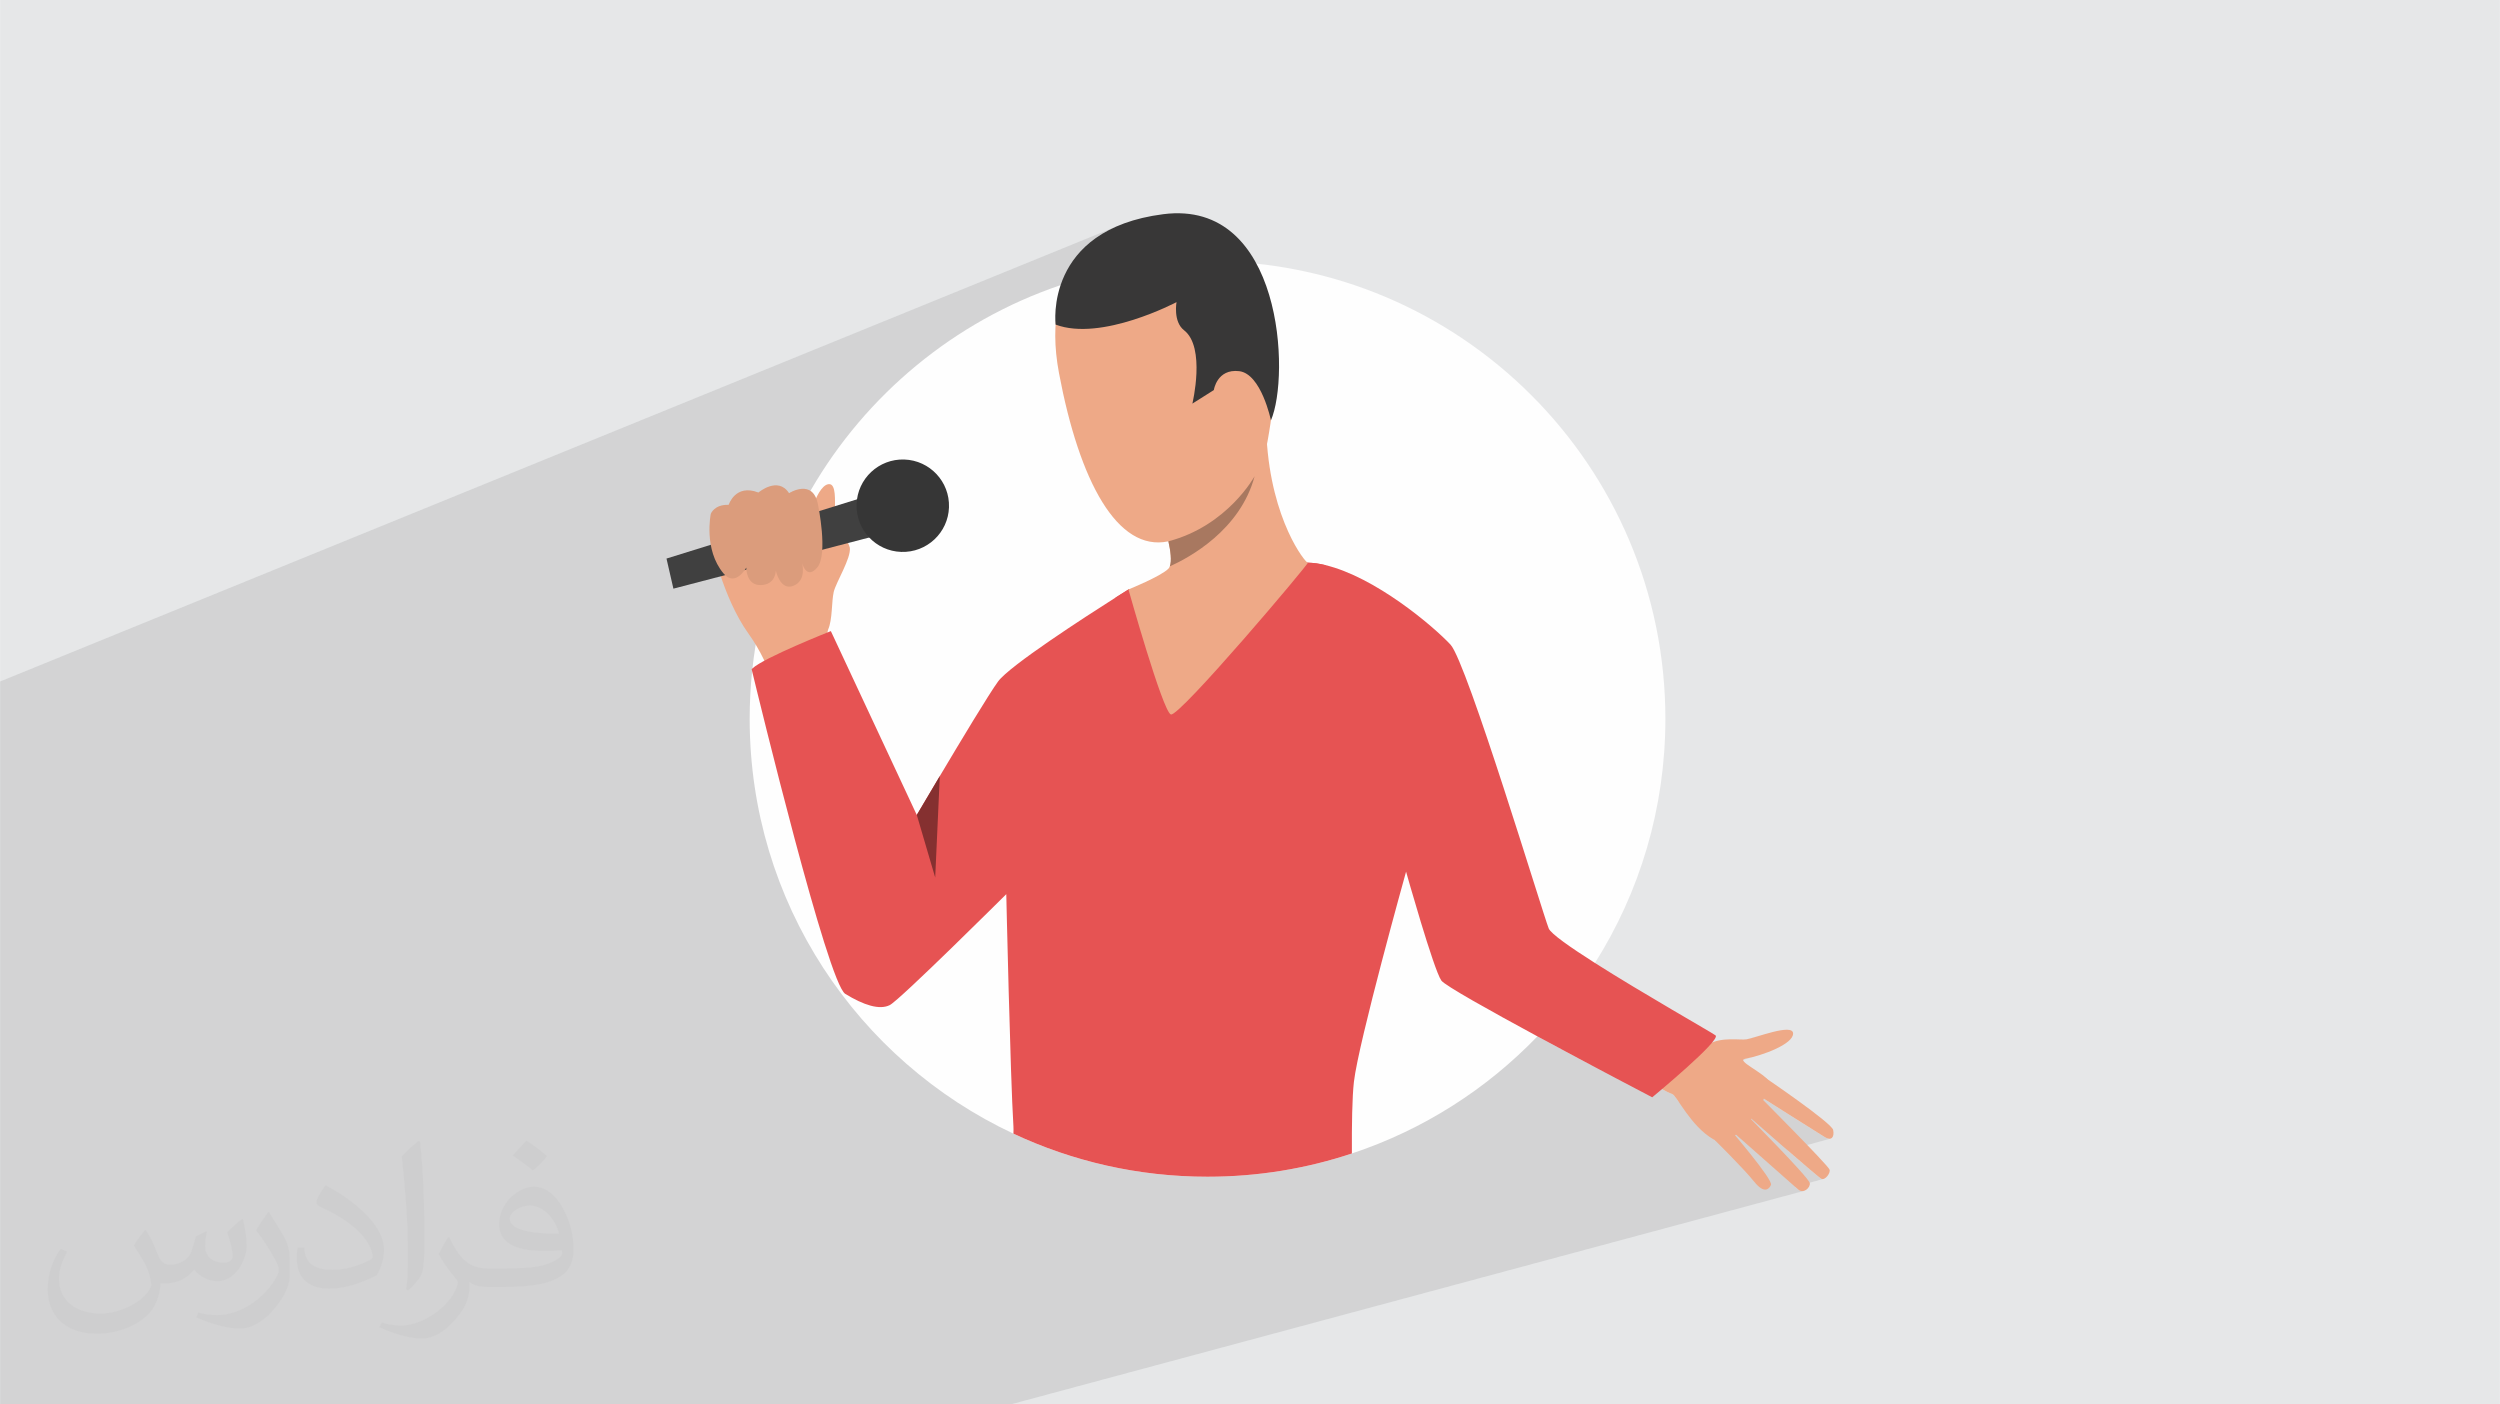 <?xml version="1.0" encoding="UTF-8"?>
<!DOCTYPE svg PUBLIC "-//W3C//DTD SVG 1.0//EN" "http://www.w3.org/TR/2001/REC-SVG-20010904/DTD/svg10.dtd">
<!-- Creator: CorelDRAW -->
<svg xmlns="http://www.w3.org/2000/svg" xml:space="preserve" width="3.708in" height="2.083in" version="1.0" style="shape-rendering:geometricPrecision; text-rendering:geometricPrecision; image-rendering:optimizeQuality; fill-rule:evenodd; clip-rule:evenodd"
viewBox="0 0 3702.73 2080.18"
 xmlns:xlink="http://www.w3.org/1999/xlink"
 xmlns:xodm="http://www.corel.com/coreldraw/odm/2003">
 <defs>
  <style type="text/css">
   <![CDATA[
    .fil0 {fill:#E6E7E8}
    .fil3 {fill:#FEFEFE;fill-rule:nonzero}
    .fil10 {fill:#363636;fill-rule:nonzero}
    .fil6 {fill:#383737;fill-rule:nonzero}
    .fil9 {fill:#404040;fill-rule:nonzero}
    .fil8 {fill:#853030;fill-rule:nonzero}
    .fil7 {fill:#A87860;fill-rule:nonzero}
    .fil11 {fill:#DB9C7C;fill-rule:nonzero}
    .fil5 {fill:#E65353;fill-rule:nonzero}
    .fil4 {fill:#EEA987;fill-rule:nonzero}
    .fil2 {fill:#373435;fill-opacity:0.031}
    .fil1 {fill:#2B2A29;fill-opacity:0.102}
   ]]>
  </style>
 </defs>
 <g id="Layer_x0020_1">
  <polygon class="fil0" points="-0,0 3702.73,0 3702.73,2080.18 -0,2080.18 "/>
  <polygon class="fil1" points="-0,1332.66 -0,1327.29 -0,1316.86 -0,1313.08 -0,1308.03 -0,1306.99 -0,1306.04 -0,1305.29 -0,1303.62 -0,1303.6 -0,1297.16 -0,1295.66 -0,1288.1 -0,1287.48 -0,1287.25 -0,1283.79 -0,1273.76 -0,1273.1 -0,1264.66 -0,1260.77 -0,1255.36 -0,1255.34 -0,1251.24 -0,1226.35 -0,1225.39 -0,1223.7 -0,1222.74 -0,1211.52 -0,1210.95 -0,1210.44 -0,1209.49 -0,1202.24 -0,1202.05 -0,1196.94 -0,1195.56 -0,1188.72 -0,1187.29 -0,1187.16 -0,1186.62 -0,1176.41 -0,1174.48 -0,1173.87 -0,1173.06 -0,1172.06 -0,1171.2 -0,1170.35 -0,1170.19 -0,1169.54 -0,1168.54 -0,1168.1 -0,1167.88 -0,1162.04 -0,1159.78 -0,1138.53 -0,1136.86 -0,1104.07 -0,1054.75 -0,1013.62 -0,1009.42 1653.32,335.57 1642.4,340.79 1632.39,346.42 1623.25,352.4 1622.47,352.99 1641.44,345.26 1641.15,345.4 1640.29,345.83 1638.91,346.56 1637.06,347.6 1634.78,348.96 1632.12,350.65 1629.1,352.7 1625.79,355.1 1622.21,357.88 1618.42,361.05 1614.47,364.61 1610.38,368.58 1606.21,372.97 1601.99,377.79 1597.78,383.06 1593.61,388.79 1589.53,394.99 1585.59,401.68 1581.82,408.85 1578.26,416.53 1574.97,424.74 1571.99,433.47 1569.35,442.75 1567.11,452.58 1565.3,462.99 1563.97,473.97 1563.49,480.78 1569.91,482.93 1576.61,484.62 1583.51,485.87 1590.58,486.71 1597.79,487.15 1605.12,487.23 1612.53,486.97 1620,486.4 1627.5,485.54 1634.99,484.43 1642.46,483.08 1649.87,481.53 1657.2,479.79 1664.41,477.9 1669.11,476.56 1742.53,447.52 1742.33,448.79 1741.96,452.24 1741.73,457.34 1741.95,463.57 1742.94,470.4 1745.02,477.3 1748.49,483.73 1753.69,489.17 1759.18,494.53 1763.54,501.05 1766.88,508.53 1769.31,516.75 1770.15,521.29 1830.29,497.91 1824.76,500.39 1819.63,503.6 1817.84,505.13 1831.2,499.94 1826,502.27 1821.14,505.27 1816.86,508.89 1813.35,513.04 1810.83,517.64 1809.5,522.63 1809.04,525.9 1808.46,530.25 1807.82,535.29 1807.19,540.89 1806.63,546.95 1806.21,553.33 1806.11,556.15 1815.52,552.53 1824.19,549.87 1835.24,549.75 1841.19,551.19 1846.71,553.97 1851.8,557.88 1856.48,562.73 1860.74,568.33 1864.6,574.47 1868.07,580.96 1871.14,587.6 1873.82,594.2 1876.13,600.56 1878.07,606.48 1879.63,611.76 1880.84,616.21 1881.7,619.64 1882.21,621.83 1882.37,622.61 1871.89,626.57 1873.07,629.59 1874.88,637.96 1875.93,648.41 1876.71,659.75 1877.73,670.74 1878.97,681.37 1880.42,691.65 1882.05,701.58 1883.86,711.15 1885.83,720.36 1887.94,729.21 1890.17,737.71 1892.51,745.85 1894.93,753.63 1897.43,761.05 1899.99,768.12 1902.58,774.82 1905.2,781.16 1907.83,787.15 1910.44,792.77 1913.03,798.03 1915.57,802.93 1918.05,807.46 1920.46,811.64 1922.77,815.45 1924.97,818.89 1927.04,821.97 1928.97,824.69 1930.74,827.04 1932.33,829.03 1933.72,830.65 1934.91,831.9 1935.86,832.79 1936.57,833.31 1937.02,833.46 1936.77,834.08 1935.44,835.97 1933.08,839.04 1929.78,843.2 1925.59,848.36 1920.6,854.45 1914.87,861.38 1908.47,869.06 1901.46,877.41 1893.92,886.34 1885.92,895.77 1877.53,905.62 1868.81,915.79 1859.84,926.2 1850.69,936.77 1841.42,947.42 1832.1,958.05 1822.81,968.58 1813.61,978.94 1804.58,989.03 1795.78,998.76 1787.27,1008.06 1779.15,1016.83 1771.46,1025 1764.28,1032.47 1757.68,1039.17 1751.73,1045 1746.5,1049.89 1742.06,1053.74 1738.47,1056.48 1735.81,1058.01 1703.74,1069.13 1704.13,1070.18 1707.14,1077.59 1710.1,1084.28 1713,1090.16 1715.82,1095.17 1718.56,1099.23 1721.19,1102.24 1723.71,1104.14 1726.1,1104.83 1728.96,1104.14 1388.68,1220.84 1385.1,1299.84 1209.42,1358.95 1210.33,1362.04 1215.62,1379.66 1220.75,1396.2 1225.67,1411.5 1225.88,1412.12 1490.37,1324.43 1490.39,1325.21 1490.44,1327.49 1490.52,1331.19 1490.64,1336.22 1490.78,1342.5 1490.96,1349.92 1491.16,1358.43 1491.38,1367.93 1491.63,1378.32 1491.9,1389.53 1492.2,1401.46 1492.51,1414.04 1492.85,1427.18 1493.2,1440.79 1493.57,1454.78 1493.95,1469.07 1494.21,1478.67 2082.54,1291.14 2082.65,1291.56 2083,1292.78 2083.56,1294.75 2084.32,1297.42 2085.26,1300.74 2086.38,1304.67 2087.67,1309.14 2089.1,1314.11 2090.68,1319.53 2092.37,1325.35 2094.18,1331.52 2096.08,1337.99 2098.07,1344.7 2100.12,1351.62 2102.24,1358.67 2104.41,1365.83 2106.61,1373.03 2108.83,1380.23 2111.05,1387.38 2113.27,1394.42 2115.47,1401.3 2117.64,1407.98 2119.77,1414.4 2121.84,1420.52 2123.84,1426.28 2125.76,1431.64 2127.58,1436.54 2129.29,1440.93 2130.88,1444.76 2132.34,1447.99 2133.65,1450.55 2134.8,1452.41 2135.47,1453.18 2136.48,1454.13 2137.84,1455.23 2139.52,1456.5 2141.53,1457.91 2143.83,1459.48 2146.44,1461.2 2149.33,1463.05 2152.5,1465.03 2155.94,1467.14 2159.62,1469.37 2163.56,1471.72 2167.72,1474.19 2172.11,1476.75 2176.71,1479.42 2181.51,1482.19 2186.5,1485.04 2191.68,1487.98 2197.02,1490.99 2202.52,1494.09 2208.17,1497.25 2213.96,1500.47 2219.88,1503.75 2225.91,1507.09 2232.05,1510.47 2238.28,1513.9 2244.59,1517.36 2250.99,1520.85 2257.44,1524.37 2263.95,1527.91 2270.5,1531.46 2277.09,1535.03 2284.83,1539.21 2292.59,1543.4 2300.34,1547.57 2308.08,1551.72 2315.77,1555.84 2323.41,1559.93 2330.98,1563.97 2338.46,1567.96 2345.83,1571.89 2353.08,1575.74 2356.14,1577.37 2479.8,1541.5 2470.57,1562.66 2542.24,1541.98 2538.33,1543.2 2534.55,1544.74 2530.94,1546.63 2527.26,1548.39 2523.35,1549.58 2469.5,1565.11 2465.38,1574.55 2613.9,1531.8 2608.1,1533.51 2602.6,1535.17 2597.54,1536.69 2465.29,1574.75 2451.52,1606.32 2584.62,1568.29 2589.72,1567.23 2595.18,1565.91 2600.9,1564.36 2451.16,1607.13 2451.11,1607.26 2451.92,1607.74 2454.13,1609.02 2457.37,1610.86 2461.29,1613.03 2465.54,1615.31 2469.75,1617.44 2473.56,1619.22 2476.63,1620.39 2478.08,1621.28 2479.83,1623.09 2481.91,1625.72 2484.31,1629.05 2486.13,1631.71 2613.56,1595.64 2588.82,1626.72 2604.45,1622.32 2605.45,1622.96 2608.29,1624.75 2612.71,1627.54 2618.48,1631.19 2625.34,1635.53 2633.06,1640.4 2641.38,1645.65 2650.05,1651.13 2658.85,1656.68 2667.5,1662.15 2675.79,1667.36 2683.44,1672.18 2690.22,1676.45 2695.89,1680 2700.19,1682.69 2702.88,1684.36 2706.26,1686.03 2709.15,1686.68 2711.54,1686.4 2647.67,1703.91 2649.61,1705.59 2659.66,1714.28 2669.17,1722.45 2677.82,1729.84 2685.31,1736.17 2691.33,1741.17 2695.58,1744.57 2697.76,1746.09 2699.94,1746.44 2658.44,1757.64 2661.12,1759.99 2663.51,1762.06 2666.45,1763.81 2669.48,1764.31 2672.44,1763.75 1496.78,2080.18 1482.94,2080.18 1463.39,2080.18 1460.24,2080.18 1439.05,2080.18 1384.25,2080.18 1275.2,2080.18 1260.83,2080.18 1144.37,2080.18 1128.67,2080.18 1124.41,2080.18 1098.69,2080.18 1043.5,2080.18 976.27,2080.18 901.56,2080.18 858.18,2080.18 847.58,2080.18 795.52,2080.18 795.17,2080.18 792.98,2080.18 712.62,2080.18 709.24,2080.18 708.7,2080.18 683.94,2080.18 681.66,2080.18 677.53,2080.18 625.46,2080.18 622.51,2080.18 429.65,2080.18 173.43,2080.18 141.31,2080.18 75.42,2080.18 -0,2080.18 -0,1954.96 -0,1914.15 -0,1880.01 -0,1818.58 -0,1765.94 -0,1697.12 -0,1696.88 -0,1675.54 -0,1659.48 -0,1635.04 -0,1635.03 -0,1577.51 -0,1538.44 -0,1528.49 -0,1484.77 -0,1484.74 -0,1484.74 -0,1481.52 -0,1480.39 -0,1480.36 -0,1470.09 -0,1469.36 -0,1466.34 -0,1438.8 -0,1438.33 -0,1437.5 -0,1437.45 -0,1406.55 -0,1403.73 -0,1403.05 -0,1395.35 -0,1392.09 -0,1353.97 -0,1352.52 "/>
  <path class="fil2" d="M215.96 1821.93c7.07,10.71 11.65,21.01 16.13,32.45 3.33,6.66 5.09,18.93 20.7,18.93 4.57,0 11.13,-1.35 16.95,-4.57 6.55,-3.44 11.54,-8.64 14.15,-16.53l6.24 -21.01 15.19 -7.49 1.04 1.04c-2.08,7.91 -2.59,15.5 -2.59,21.43 0,17.57 15.19,24.23 27.25,24.23 7.07,0 13.42,-3.44 13.42,-9.89 0,-8.32 -3.53,-22.47 -8.12,-35.16 7.07,-7.07 14.15,-14.15 22.26,-19.87l1.25 0.63c3.53,14.98 5.51,29.75 5.51,39.63 0,9.67 -4.27,20.39 -7.8,27.36 -7.28,13.73 -20.18,24.65 -35.78,24.65 -11.85,0 -25.06,-5.93 -34.12,-16.95l-0.52 0c-8.53,10.61 -21.74,20.18 -42.86,20.18l-6.55 0c-1.04,13.94 -4.05,23.81 -8.64,32.66 -12.58,24.54 -49.92,41.92 -85.08,41.92 -48.89,0 -73.43,-28.19 -73.43,-65.73 0,-23.19 7.59,-44.72 19.24,-60.01l9.56 3.95c-7.28,13.94 -12.17,27.04 -12.17,39.94 0,35.16 28.61,51.9 61.58,51.9 30.58,0 68.44,-19.45 75.31,-42.02 -2.59,-24.65 -11.85,-36.19 -26,-58.66 4.27,-7.49 9.78,-14.98 16.64,-22.98l1.25 0 0 0 0 0 -0.01 -0.04zm563.83 -132.3c10.3,6.45 20.39,14.04 30.27,22.78 -5.51,7.8 -12.38,14.88 -20.91,21.12 -9.89,-8.01 -19.76,-14.88 -29.86,-22.16 6.86,-7.7 13.63,-15.08 20.49,-21.74l0 0 0 0 0 0 0 0 0 0 0.01 0zm5.3 96.11c-16.64,0 -30.27,10.92 -30.27,19.03 0,17.38 33.28,22.78 73.12,22.56 -4.99,-20.39 -22.47,-41.61 -42.86,-41.61l0 0.01zm-37.35 92.99c21.64,0 40.57,-0.63 55.02,-4.27 16.13,-4.05 29.75,-12.17 29.75,-17.78 0,-1.46 0,-3.22 -0.52,-4.68 -9.05,0.83 -19.45,0.83 -28.5,0.83 -29.33,0 -51.79,-6.66 -60.64,-23.09 -2.19,-4.57 -3.74,-9.67 -3.74,-15.5 0,-15.92 6.86,-31.41 18.93,-42.13 10.08,-8.84 21.22,-14.35 32.55,-14.35 20.49,0 36.81,16.44 48.26,42.34 6.24,14.15 10.5,30.47 10.5,51.07 0,13.73 -3.74,25.27 -12.27,33.8 -15.92,15.4 -45.24,21.22 -90.17,21.22l-20.39 0 0 0 -5.3 0c-11.13,0 -19.14,-1.98 -25.48,-6.86l-1.04 0c0.31,2.59 0.52,5.09 0.52,7.49 0,10.08 -3.33,22.98 -10.08,33.28 -19.97,29.64 -41.61,42.53 -60.33,42.53 -18.93,0 -42.13,-7.28 -63.03,-16.75l3.74 -7.28c6.76,2.81 16.13,4.68 29.02,4.68 33.8,0 78.21,-32.45 83.72,-64.17 -1.25,-2.59 -3.53,-6.03 -6.76,-9.67 -9.89,-11.75 -16.13,-21.53 -21.95,-31.82 4.99,-9.89 9.56,-17.78 13.83,-24.96l1.77 -0.21c14.46,29.44 27.56,46.28 56.78,46.28l4.57 0 0 0 21.22 0 0 0 0 0 0 0 0 0 0 0 0.04 0zm-146.45 31.1c2.5,-13.52 2.7,-28.7 2.7,-42.86l0 -21.01c0,-39.21 -4.99,-96.2 -9.05,-133.34 7.07,-7.59 16.95,-16.53 24.75,-22.56l2.29 0.63c5.3,46.7 6.55,100.79 6.55,150.81 0,13.11 -0.52,25.9 -1.77,35.26 -0.73,11.85 -7.59,20.8 -22.26,34.53l-3.22 -1.46zm-150.71 -61.89c0.73,18.41 9.78,32.87 41.4,32.87 19.66,0 36.3,-5.09 54.71,-13.83 3.33,-1.46 5.09,-3.44 5.09,-5.09 0,-11.54 -8.84,-26.83 -23.71,-40.77 -14.46,-13.11 -33.6,-24.65 -51.48,-32.35 -6.14,-2.59 -8.12,-5.3 -8.12,-7.91 0,-5.3 7.07,-16.44 12.9,-24.44l1.98 -0.21c20.49,10.71 43.38,26.63 60.33,44.3 15.4,16.33 24.96,32.87 24.96,50.86 0,13.31 -4.05,25.79 -10.61,37.44 -22.47,11.33 -46.39,19.97 -70.1,19.97 -28.81,0 -48.47,-13.52 -48.47,-45.24 0,-3.44 0,-8.73 1.25,-15.61l9.89 0 0 0 0 0 0 0 0 0 0 0 -0.01 0zm-52.11 -52.32l17.89 28.92c6.55,10.71 12.69,22.37 12.69,40.77l0 23.5c0,19.03 -12.17,39.42 -31.82,59.6 -15.4,13.63 -29.02,19.45 -41.61,19.45 -18.72,0 -40.15,-5.82 -64.9,-16.44l2.81 -7.28c7.8,2.08 16.84,3.84 27.98,3.84 35.58,-0.21 71.97,-26.21 88.61,-57.93 1.98,-3.64 2.7,-7.07 2.7,-9.47 0,-3.64 -1.98,-7.7 -3.53,-11.33 -9.05,-17.05 -19.14,-32.66 -30.27,-47.12 5.82,-9.16 11.65,-17.99 17.99,-26.73l1.46 0.21 0 0 0 0 0 0 0 0 0 0 -0.01 0z"/>
  <g id="_3016027903504">
   <path class="fil3" d="M2466.62 1064.81c0,132.95 -38.25,256.91 -104.33,361.57 -24.69,39.08 -53.31,75.5 -85.2,108.65 -75.32,78.3 -169.32,138.51 -274.81,173.48 -67.16,22.36 -139.1,34.44 -213.8,34.44 -102.78,0 -200.22,-22.84 -287.53,-63.78 -230.82,-108.17 -390.66,-342.59 -390.66,-614.37 0,-23.86 1.23,-47.43 3.62,-70.7 0.16,-1.34 0.29,-2.71 0.48,-4.05 37.18,-339.34 324.76,-603.38 674.09,-603.38 374.53,0 678.14,303.63 678.14,678.13z"/>
   <path class="fil4" d="M1244.09 995.48c0,0 -24.02,-48.34 -17.55,-63.05 6.47,-14.71 4.96,-41.31 8.21,-55.53 3.25,-14.2 26.01,-50.22 23.89,-65.61 -0.86,-6.31 -21.61,-42.54 -21.98,-55.56 -0.35,-12.99 2.2,-39.51 -9.16,-38.65 -11.35,0.83 -20.18,24.11 -20.18,24.11 0,0 -1.07,-11.81 -11.22,-14.12 -19.75,-4.49 -28.02,5.26 -28.02,5.26 0,0 -8.99,-11.22 -17.74,-11.03 -19.25,0.43 -26.97,10.09 -26.97,10.09 0,0 -9.47,-5.29 -22.25,-2.15 -16.35,4.03 -20.64,20.08 -20.64,20.08 0,0 -21.55,0.4 -25.8,11.68 -4.24,11.27 -1.26,21.61 -2.15,31.14 -0.86,9.56 18.23,93.76 55.75,146.02 37.55,52.26 45.85,107.34 45.85,107.34l89.97 -50.01z"/>
   <path class="fil4" d="M2479.8 1541.5c0,0 32.34,16.18 51.14,5.13 18.79,-11.06 46.19,-5.8 55.56,-7.11 12.56,-1.8 69.12,-24.51 69.31,-8.73 0.16,15.81 -45.07,32.59 -71.19,37.5 -14.07,2.66 30.09,21.77 35.57,33.98 5.48,12.24 -48.1,104.95 -82.22,85.41 -34.12,-19.51 -54.49,-65.17 -61.34,-67.29 -6.87,-2.12 -25.52,-13.13 -25.52,-13.13l28.69 -65.76z"/>
   <path class="fil4" d="M2613.56 1595.64c0,0 99.5,67.43 101.6,78.11 2.09,10.68 -2.66,16.48 -12.27,10.6 -9.64,-5.88 -98.43,-62.03 -98.43,-62.03 0,0 101.57,101.87 105.25,109.94 2.15,4.75 -6.44,16.43 -11.95,13.83 -5.5,-2.63 -112.76,-96.9 -112.76,-96.9 0,0 94.64,95.32 95.56,103.29 0.81,7.01 -9.47,16.11 -17.05,9.58 -7.57,-6.5 -101.11,-89.2 -101.11,-89.2 0,0 63.91,74.41 60.64,82.19 -2.01,4.78 -8.99,15.14 -24.83,-4.67 -15.81,-19.81 -58.57,-61.84 -58.57,-61.84l73.92 -92.9z"/>
   <path class="fil4" d="M1641.44 345.26c0,0 -103.21,46.92 -72.98,207.47 30.22,160.55 86.54,264.81 161.59,249.16 75.08,-15.62 135.55,-96.96 142.85,-126.13 0,0 32.29,-140.75 6.23,-222.07 -26.04,-81.32 -69.84,-173.06 -237.69,-108.43z"/>
   <path class="fil5" d="M2447.16 1625.33c0,0 -87.59,-45.69 -170.07,-90.3 -70.35,-38.06 -137.08,-75.32 -142.29,-82.62 -11.36,-15.86 -52.26,-161.27 -52.26,-161.27 0,0 -70.41,252.15 -77.25,311.21 -2.63,22.89 -3.22,64.15 -3,106.16 -67.16,22.36 -139.1,34.44 -213.8,34.44 -102.78,0 -200.22,-22.84 -287.53,-63.78 0.18,-4.14 0.18,-7.76 0,-10.92 -4.56,-72.72 -10.58,-343.82 -10.58,-343.82 0,0 -157.54,156.76 -172.65,164.35 -15.19,7.57 -38.63,0 -65.82,-16.64 -25.87,-15.92 -128.6,-439.19 -138,-478.03 -0.46,-1.88 -0.67,-2.87 -0.67,-2.87 0.32,-0.35 0.67,-0.78 1.15,-1.18 16.91,-16 116.15,-55.27 116.15,-55.27l127.26 272.32c0,0 14.76,-25.12 34.14,-57.58 15.35,-25.8 33.61,-56.34 49.68,-82.65 16.11,-26.28 29.98,-48.4 36.61,-57.47 17.15,-23.43 128.84,-95.58 174.07,-124.34 5.9,-3.73 10.68,-6.71 13.93,-8.77 3.27,-2.07 5.13,-3.17 5.13,-3.17 0,0 249.12,-40.02 265.68,-39.7 8.19,0.19 16.7,1.4 25.34,3.46 74.51,17.61 160.78,90.89 186.02,118 24.21,25.96 136.36,397.58 145.4,420.29 3.09,7.73 31.73,27.84 68.48,51.19 71.08,45.2 172.62,102.72 178.64,107.23 9.07,6.79 -93.76,91.72 -93.76,91.72z"/>
   <path class="fil5" d="M1965.15 838.91c0,0 -214.31,266.68 -239.06,265.92 -24.75,-0.75 -73.76,-219.73 -73.76,-219.73l0 -0.03c11.73,-7.43 19,-11.97 19,-11.97 0,0 249.18,-39.97 265.68,-39.64 8.22,0.16 16.7,1.37 25.37,3.44 1.82,1.29 2.76,2.01 2.76,2.01z"/>
   <path class="fil4" d="M1734.15 1058.26c-12.16,-4.54 -62.81,-185.16 -62.81,-185.16 0,0 47.7,-19.3 59.08,-30.65 0.89,-0.91 1.61,-2.12 2.17,-3.54 3.17,-8.08 0.94,-23.59 -2.09,-37.12 -3.03,-13.61 -6.9,-25.23 -6.9,-25.23 0,0 145.38,-251.03 152.33,-128.14 6.95,122.88 57.74,185.4 61.09,185.05 3.38,-0.38 -190.71,229.34 -202.87,224.8z"/>
   <path class="fil4" d="M1843.64 497.58c-0.59,0 -1.18,0.02 -1.77,0.05 -13.88,0.8 -30.6,11.27 -32.37,25l-0.46 3.28c-2.87,21.09 -10.55,77.14 18.52,83.36 6.09,1.31 11.75,-0.68 16.83,-5.93 17.45,-18.05 23.7,-70.08 18.22,-91.95 -2.2,-8.85 -9.07,-13.81 -18.98,-13.81zm-12.46 114.26c-1.34,0 -2.68,-0.15 -4.08,-0.45 -31.03,-6.65 -23.17,-64.14 -20.21,-85.79l0.43 -3.26c1.96,-15.01 19.38,-26.02 34.41,-26.89 12,-0.69 20.4,4.93 23,15.41 5.58,22.31 -0.89,75.48 -18.79,93.99 -4.51,4.65 -9.45,6.99 -14.77,6.99z"/>
   <path class="fil6" d="M1882.37 622.61c0,0 -14.25,-69.08 -47.13,-72.86 -32.88,-3.79 -37.45,28.02 -37.45,28.02l-31.78 20.07c0,0 20.13,-83.54 -12.32,-108.67 -16.43,-12.72 -11.16,-41.65 -11.16,-41.65 0,0 -111.34,58.92 -179.09,33.24 0,0 -17.69,-140.78 159.47,-163.5 177.13,-22.72 187.98,239.65 159.47,305.34z"/>
   <path class="fil7" d="M1858.19 705.37c-21.18,79.72 -96.79,120.6 -125.6,133.54 3.17,-8.08 0.94,-23.59 -2.09,-37.12 87.93,-23.06 127.69,-96.42 127.69,-96.42z"/>
   <path class="fil8" d="M1391.91 1149.52l-6.82 150.32 -27.27 -92.77c0,0 14.74,-25.07 34.09,-57.55z"/>
   <polygon class="fil9" points="987.08,827.34 1279.44,736.42 1295.36,794.05 997.31,871.92 "/>
   <path class="fil10" d="M1405.52 751.35c-1.26,37.79 -32.93,67.4 -70.73,66.14 -37.79,-1.23 -67.4,-32.91 -66.14,-70.7 1.23,-37.79 32.91,-67.43 70.7,-66.16 37.79,1.26 67.43,32.93 66.16,70.73z"/>
   <path class="fil11" d="M1211.61 748.1c0,0 15.03,72.31 -0.91,92.04 -15.94,19.73 -22.82,-6.04 -22.82,-6.04 0,0 7.25,25.36 -12.61,33.5 -19.84,8.13 -26.28,-22.49 -26.28,-22.49 0,0 0.27,20.78 -21.98,21.53 -22.28,0.75 -21.77,-25.93 -21.77,-25.93 0,0 -16.03,29.69 -33.71,8.64 -29.85,-35.51 -18.85,-88.26 -18.85,-88.26 0,0 5.05,-14.09 26.52,-13.34 0,0 9.75,-31.57 44.05,-18.22 0,0 28.85,-24.67 45.39,0.99 0,0 35.81,-23.11 42.97,17.58z"/>
  </g>
 </g>
</svg>

